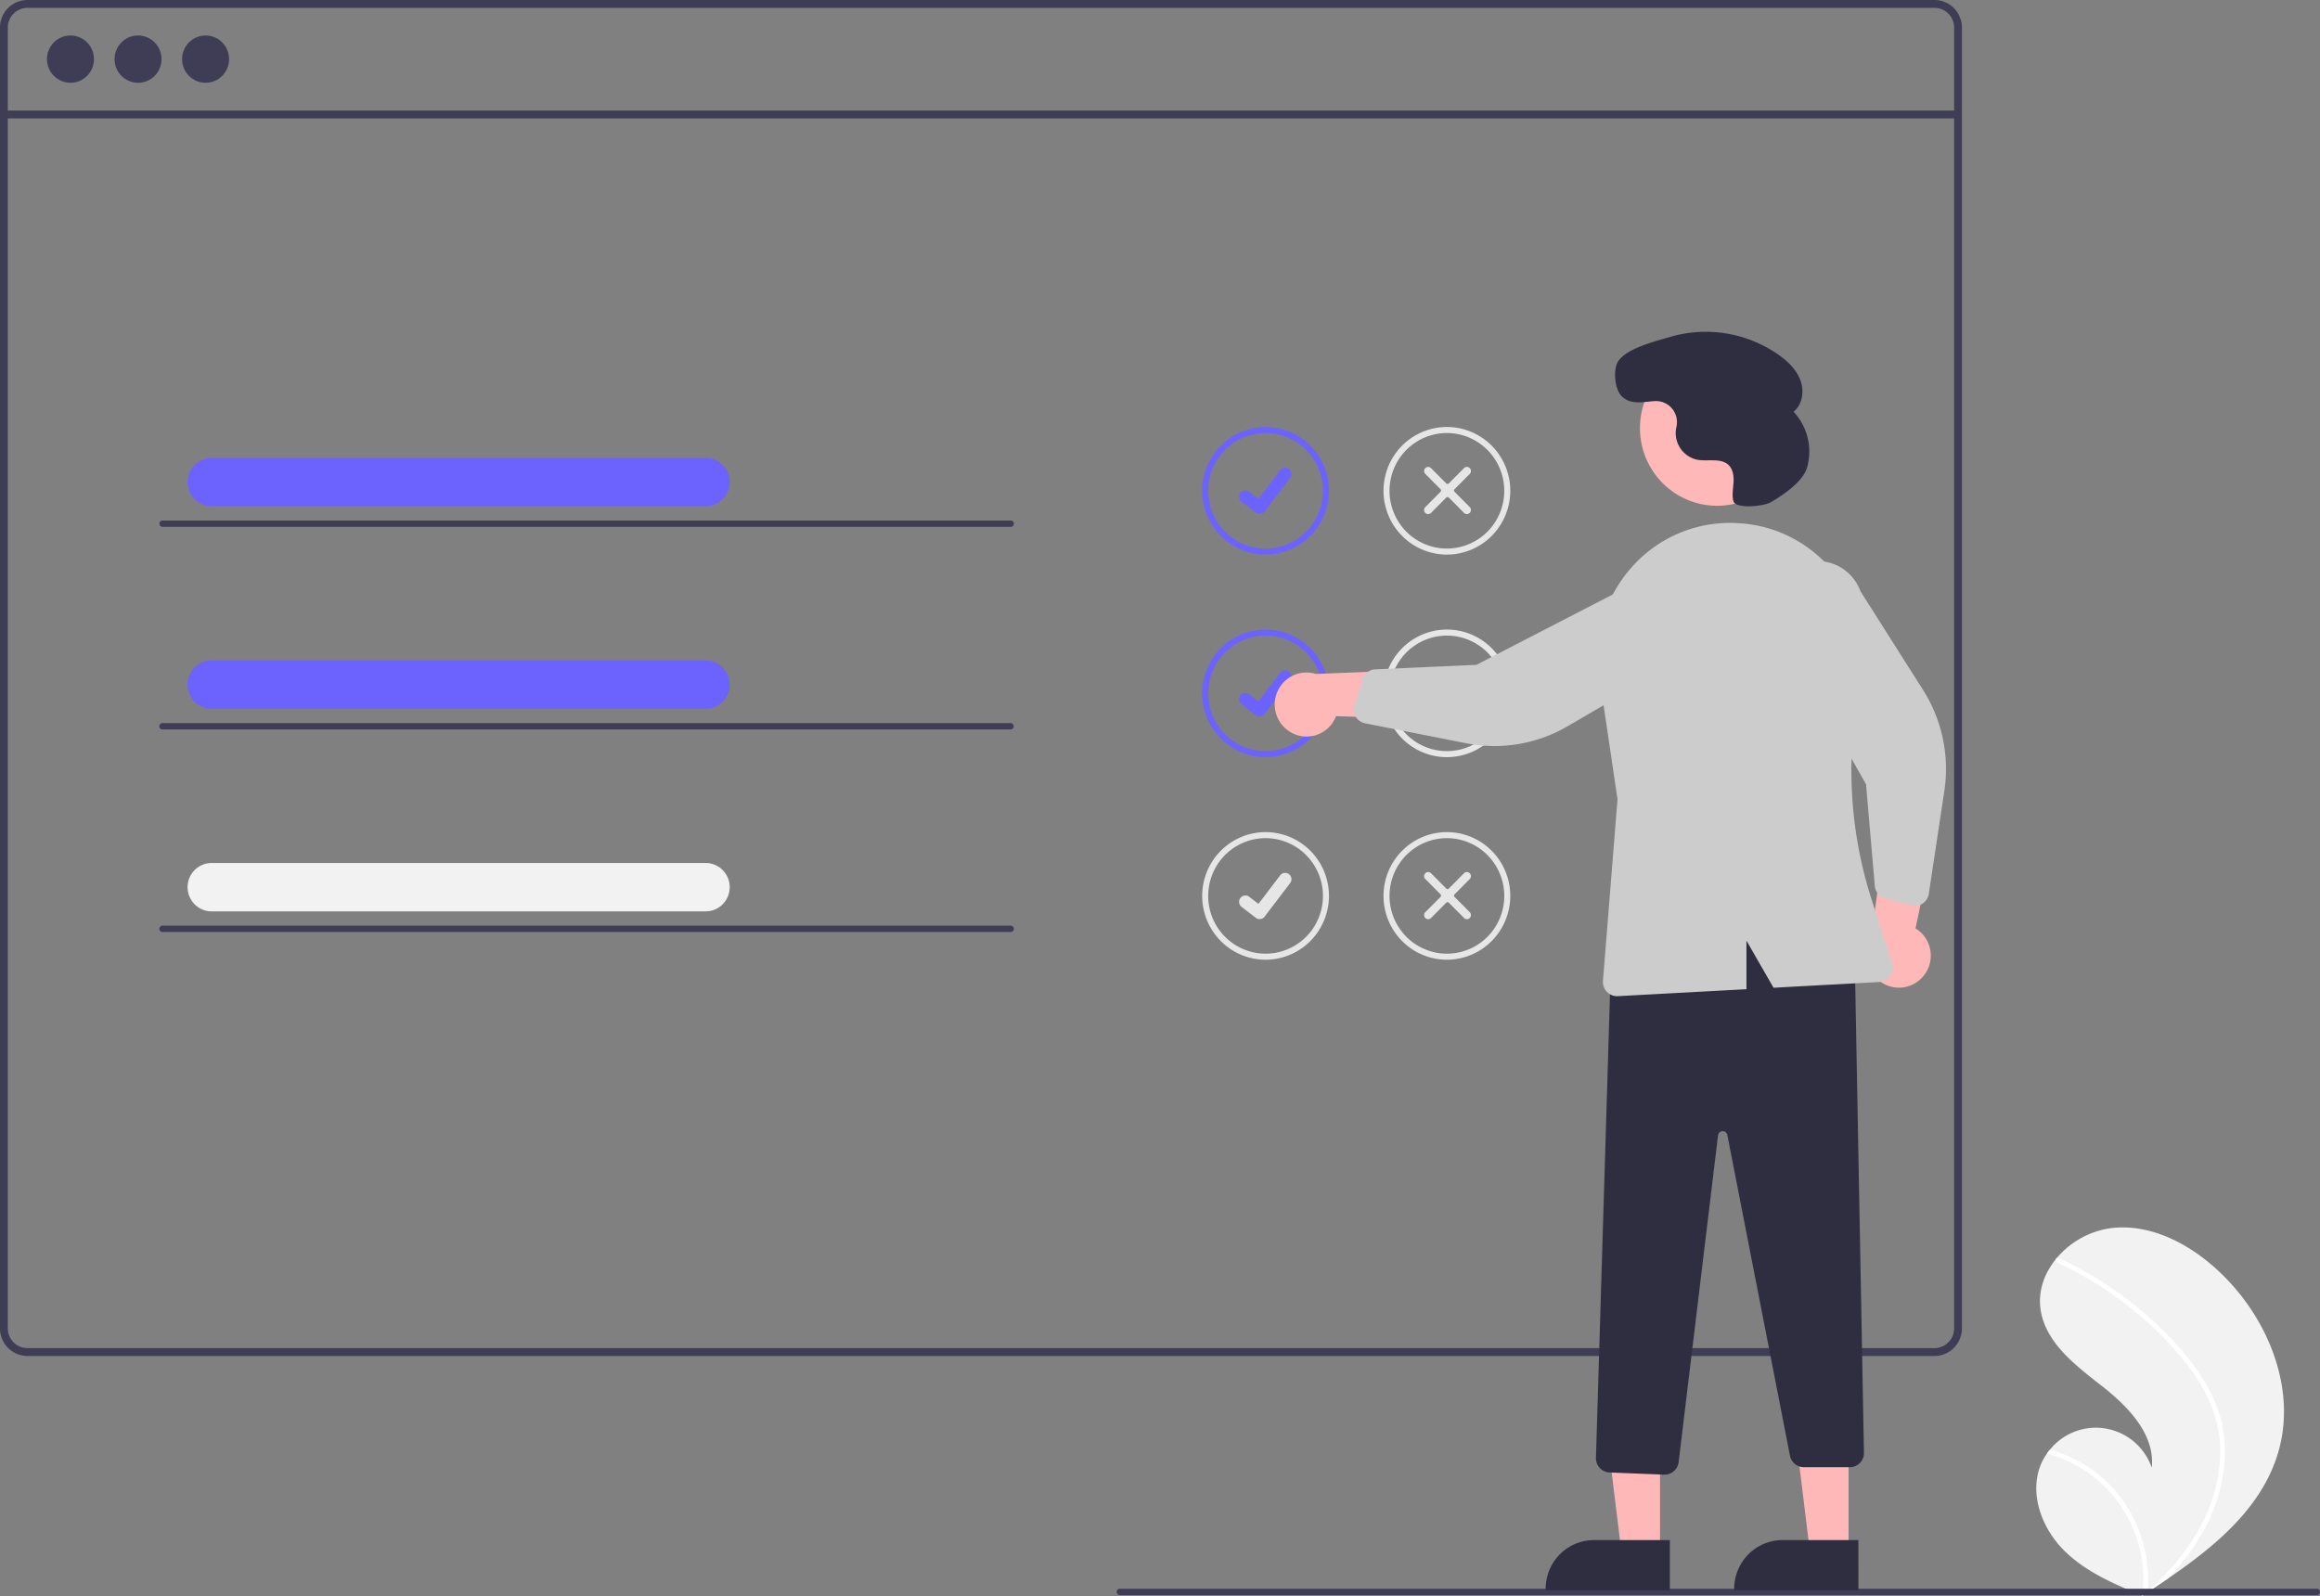 <svg viewBox="0 0 500 344" fill="none" xmlns="http://www.w3.org/2000/svg">
    <rect x="0" y="0" width="500" height="344" fill="#808080" stroke="none"/>
    <g clip-path="url(#bfp63yseea)">
        <path d="M491.056 312.824c-3.421 11.947-13.409 20.31-23.829 27.414-1.455.992-2.91 1.961-4.366 2.908-.01.004-.02.014-.03.018-.07.045-.14.091-.205.136l-.899.583.164.074s.16.086-.016.014l-.159-.064c-6.053-2.458-12.213-5.097-16.852-9.7-4.812-4.781-7.624-12.28-5.019-18.561.343-.822.776-1.604 1.29-2.33.212-.305.439-.596.676-.882a12.76 12.76 0 0 1 5.443-3.907 12.693 12.693 0 0 1 12.706 2.263 12.857 12.857 0 0 1 3.78 5.55c.766-7.175-5.111-13.185-10.767-17.62-5.658-4.432-12.087-9.259-13.181-16.394-.611-3.97.76-7.817 3.258-10.906a18.598 18.598 0 0 1 12.211-6.747c8.676-.908 17.103 3.716 23.406 9.788 10.145 9.771 16.278 24.779 12.389 38.363z" fill="#F2F2F2"/>
        <path d="M474.761 297.198a31.975 31.975 0 0 1 3.795 8.426 27.851 27.851 0 0 1 .951 8.177 35.644 35.644 0 0 1-4.616 16.145 51.017 51.017 0 0 1-7.651 10.293 237.88 237.88 0 0 1-4.366 2.908c-.009.004-.02.013-.03.018-.07.045-.14.09-.205.136l-.899.583s.324.16.149.088c-.053-.022-.108-.042-.16-.064a28.397 28.397 0 0 0-1.55-13.25 28.228 28.228 0 0 0-7.421-11.052 28.214 28.214 0 0 0-11.61-6.289c.212-.305.439-.596.676-.882a29.126 29.126 0 0 1 4.84 1.843 28.817 28.817 0 0 1 12.988 12.606 29.734 29.734 0 0 1 3.198 16.225c.248-.227.497-.459.739-.689 4.6-4.317 8.685-9.272 11.45-14.99a33.207 33.207 0 0 0 3.433-15.616c-.226-5.898-2.56-11.362-5.941-16.118a68.843 68.843 0 0 0-13.008-13.496 77.914 77.914 0 0 0-16.178-10.055.567.567 0 0 1-.282-.724.481.481 0 0 1 .235-.279.414.414 0 0 1 .36.016c.714.33 1.422.665 2.125 1.015a78.82 78.82 0 0 1 16.294 10.82c4.796 4.116 9.311 8.819 12.684 14.205z" fill="#fff"/>
        <path d="M416.918 0H5.904a5.89 5.89 0 0 0-4.173 1.743A5.97 5.97 0 0 0 0 5.944v280.38a5.972 5.972 0 0 0 1.73 4.202 5.89 5.89 0 0 0 4.174 1.742h411.014a5.87 5.87 0 0 0 4.49-2.086 1.33 1.33 0 0 0 .128-.163c.353-.434.638-.919.847-1.439a5.835 5.835 0 0 0 .447-2.256V5.944a5.974 5.974 0 0 0-1.734-4.204A5.892 5.892 0 0 0 416.918 0zm4.226 286.324c0 .829-.242 1.64-.698 2.331a4.367 4.367 0 0 1-1.598 1.445 4.157 4.157 0 0 1-1.93.471H5.904a4.209 4.209 0 0 1-2.981-1.246 4.265 4.265 0 0 1-1.237-3.001V5.944a4.266 4.266 0 0 1 1.237-3.001 4.21 4.21 0 0 1 2.981-1.246h411.014a4.21 4.21 0 0 1 2.986 1.244 4.27 4.27 0 0 1 1.24 3.003v280.38z" fill="#3F3D56"/>
        <path d="M421.977 23.824H.836v1.699h421.141v-1.7zM15.189 17.843c2.796 0 5.064-2.283 5.064-5.098 0-2.816-2.268-5.098-5.064-5.098-2.797 0-5.064 2.282-5.064 5.098 0 2.815 2.267 5.098 5.064 5.098zM29.751 17.843c2.797 0 5.064-2.283 5.064-5.098 0-2.816-2.267-5.098-5.064-5.098-2.796 0-5.064 2.282-5.064 5.098 0 2.815 2.268 5.098 5.064 5.098zM44.306 17.843c2.797 0 5.064-2.283 5.064-5.098 0-2.816-2.267-5.098-5.064-5.098s-5.064 2.282-5.064 5.098c0 2.815 2.267 5.098 5.064 5.098z" fill="#3F3D56"/>
        <path d="M272.754 119.536c-2.702 0-5.343-.806-7.589-2.318a13.726 13.726 0 0 1-5.031-6.171 13.84 13.84 0 0 1-.778-7.946 13.778 13.778 0 0 1 3.739-7.04 13.629 13.629 0 0 1 6.994-3.765c2.65-.53 5.397-.258 7.893.783a13.68 13.68 0 0 1 6.13 5.065 13.817 13.817 0 0 1 2.303 7.64 13.815 13.815 0 0 1-4.006 9.72 13.63 13.63 0 0 1-9.655 4.032zm0-26.2c-2.446 0-4.836.73-6.87 2.097a12.435 12.435 0 0 0-4.554 5.587 12.529 12.529 0 0 0-.704 7.193 12.476 12.476 0 0 0 3.384 6.374 12.348 12.348 0 0 0 6.332 3.407c2.398.48 4.885.233 7.144-.709a12.384 12.384 0 0 0 5.55-4.585 12.506 12.506 0 0 0 2.084-6.916 12.508 12.508 0 0 0-3.626-8.798 12.337 12.337 0 0 0-8.74-3.65z" fill="#6C63FF"/>
        <path d="M271.464 110.782c-.293 0-.578-.095-.812-.272l-.015-.011-3.058-2.355a1.372 1.372 0 0 1-.252-1.918 1.358 1.358 0 0 1 1.906-.254l1.981 1.53 4.681-6.148a1.354 1.354 0 0 1 1.904-.253l-.028.041.03-.041a1.376 1.376 0 0 1 .251 1.918l-5.506 7.228a1.352 1.352 0 0 1-1.081.533l-.001.002z" fill="#6C63FF"/>
        <path d="M311.832 119.536c-2.701 0-5.343-.806-7.589-2.318a13.732 13.732 0 0 1-5.031-6.171 13.84 13.84 0 0 1-.778-7.946 13.778 13.778 0 0 1 3.739-7.04 13.629 13.629 0 0 1 6.994-3.765c2.65-.53 5.397-.258 7.893.783a13.682 13.682 0 0 1 6.131 5.065 13.815 13.815 0 0 1-1.704 17.36 13.63 13.63 0 0 1-9.655 4.032zm0-26.2c-2.445 0-4.836.73-6.87 2.097a12.435 12.435 0 0 0-4.554 5.587 12.529 12.529 0 0 0-.704 7.193 12.476 12.476 0 0 0 3.384 6.374 12.348 12.348 0 0 0 6.332 3.407c2.399.48 4.885.233 7.144-.709a12.384 12.384 0 0 0 5.55-4.585 12.506 12.506 0 0 0 2.084-6.916 12.508 12.508 0 0 0-3.626-8.798 12.337 12.337 0 0 0-8.74-3.65z" fill="#E6E6E6"/>
        <path d="M316.758 110.542a.871.871 0 0 1-1.236 0l-3.278-3.3a.39.39 0 0 0-.551 0l-3.278 3.3a.873.873 0 0 1-1.493-.622c0-.234.092-.458.256-.623l3.278-3.3a.392.392 0 0 0 0-.554l-3.278-3.3a.883.883 0 0 1 .618-1.503c.232 0 .454.093.618.258l3.279 3.3a.39.39 0 0 0 .275.115.39.39 0 0 0 .275-.115l3.278-3.3a.873.873 0 0 1 1.493.623.883.883 0 0 1-.256.622l-3.278 3.3a.394.394 0 0 0 0 .555l3.278 3.3a.883.883 0 0 1 0 1.244z" fill="#E6E6E6"/>
        <path d="M272.754 163.196c-2.702 0-5.343-.806-7.589-2.317a13.728 13.728 0 0 1-5.031-6.172 13.84 13.84 0 0 1-.778-7.946 13.777 13.777 0 0 1 3.739-7.041 13.625 13.625 0 0 1 6.994-3.763 13.573 13.573 0 0 1 7.893.782 13.684 13.684 0 0 1 6.13 5.065 13.819 13.819 0 0 1 2.303 7.64 13.815 13.815 0 0 1-4.006 9.72 13.63 13.63 0 0 1-9.655 4.032zm0-26.2c-2.446 0-4.836.73-6.87 2.098a12.436 12.436 0 0 0-4.554 5.586 12.529 12.529 0 0 0-.704 7.193 12.476 12.476 0 0 0 3.384 6.374 12.348 12.348 0 0 0 6.332 3.407c2.398.48 4.885.234 7.144-.709a12.377 12.377 0 0 0 5.55-4.585 12.506 12.506 0 0 0 2.084-6.916 12.508 12.508 0 0 0-3.626-8.798 12.333 12.333 0 0 0-8.74-3.65z" fill="#6C63FF"/>
        <path d="M271.464 154.441a1.338 1.338 0 0 1-.812-.271l-.015-.011-3.058-2.355a1.373 1.373 0 0 1-.252-1.919 1.355 1.355 0 0 1 1.906-.253l1.981 1.529 4.681-6.147a1.34 1.34 0 0 1 .398-.352 1.338 1.338 0 0 1 1.031-.138c.172.047.334.127.475.236l-.028.041.03-.04a1.373 1.373 0 0 1 .251 1.917l-5.506 7.228a1.35 1.35 0 0 1-1.081.534l-.001.001z" fill="#6C63FF"/>
        <path d="M311.832 163.196c-2.701 0-5.343-.806-7.589-2.317a13.735 13.735 0 0 1-5.031-6.172 13.84 13.84 0 0 1-.778-7.946 13.777 13.777 0 0 1 3.739-7.041 13.625 13.625 0 0 1 6.994-3.763 13.573 13.573 0 0 1 7.893.782 13.686 13.686 0 0 1 6.131 5.065 13.815 13.815 0 0 1-1.704 17.36 13.63 13.63 0 0 1-9.655 4.032zm0-26.2c-2.445 0-4.836.73-6.87 2.098a12.436 12.436 0 0 0-4.554 5.586 12.529 12.529 0 0 0-.704 7.193 12.476 12.476 0 0 0 3.384 6.374 12.348 12.348 0 0 0 6.332 3.407c2.399.48 4.885.234 7.144-.709a12.377 12.377 0 0 0 5.55-4.585 12.506 12.506 0 0 0 2.084-6.916 12.508 12.508 0 0 0-3.626-8.798 12.333 12.333 0 0 0-8.74-3.65z" fill="#E6E6E6"/>
        <path d="M316.758 154.202a.871.871 0 0 1-1.236 0l-3.278-3.299a.388.388 0 0 0-.551-.001l-3.278 3.3a.873.873 0 0 1-1.493-.622c0-.234.092-.458.256-.623l3.278-3.3a.392.392 0 0 0 0-.554l-3.278-3.3a.883.883 0 0 1 .618-1.503c.232 0 .454.093.618.258l3.278 3.3a.39.39 0 0 0 .551 0l3.278-3.3a.873.873 0 0 1 1.493.623.883.883 0 0 1-.256.622l-3.278 3.3a.394.394 0 0 0 0 .555l3.278 3.3a.883.883 0 0 1 0 1.244zM272.754 206.856c-2.702 0-5.343-.807-7.589-2.318a13.731 13.731 0 0 1-5.031-6.171 13.84 13.84 0 0 1-.778-7.946 13.773 13.773 0 0 1 3.739-7.041 13.634 13.634 0 0 1 6.994-3.764c2.65-.53 5.397-.258 7.893.783a13.677 13.677 0 0 1 6.13 5.065 13.817 13.817 0 0 1 2.303 7.64 13.817 13.817 0 0 1-4.006 9.72 13.63 13.63 0 0 1-9.655 4.032zm0-26.201c-2.446 0-4.836.73-6.87 2.098a12.434 12.434 0 0 0-4.554 5.587 12.529 12.529 0 0 0-.704 7.193 12.48 12.48 0 0 0 3.384 6.374 12.347 12.347 0 0 0 6.332 3.406c2.398.481 4.885.234 7.144-.708a12.384 12.384 0 0 0 5.55-4.585 12.506 12.506 0 0 0-1.542-15.714 12.338 12.338 0 0 0-8.74-3.651z" fill="#E6E6E6"/>
        <path d="M271.464 198.102c-.293 0-.578-.095-.812-.272l-.015-.011-3.058-2.355a1.37 1.37 0 0 1-.52-.907 1.37 1.37 0 0 1 .268-1.011 1.358 1.358 0 0 1 1.906-.254l1.981 1.529 4.681-6.147a1.354 1.354 0 0 1 1.904-.254l-.028.041.03-.04a1.373 1.373 0 0 1 .251 1.918l-5.506 7.227a1.345 1.345 0 0 1-.479.394 1.337 1.337 0 0 1-.602.14l-.001.002zM311.832 206.856c-2.701 0-5.343-.807-7.589-2.318a13.738 13.738 0 0 1-5.031-6.171 13.84 13.84 0 0 1-.778-7.946 13.773 13.773 0 0 1 3.739-7.041 13.634 13.634 0 0 1 6.994-3.764c2.65-.53 5.397-.258 7.893.783a13.68 13.68 0 0 1 6.131 5.065 13.816 13.816 0 0 1 2.302 7.64 13.817 13.817 0 0 1-4.006 9.72 13.63 13.63 0 0 1-9.655 4.032zm0-26.201c-2.445 0-4.836.73-6.87 2.098a12.434 12.434 0 0 0-4.554 5.587 12.529 12.529 0 0 0-.704 7.193 12.48 12.48 0 0 0 3.384 6.374 12.347 12.347 0 0 0 6.332 3.406c2.399.481 4.885.234 7.144-.708a12.384 12.384 0 0 0 5.55-4.585 12.506 12.506 0 0 0-1.542-15.714 12.338 12.338 0 0 0-8.74-3.651z" fill="#E6E6E6"/>
        <path d="M316.758 197.863a.874.874 0 0 1-1.236 0l-3.278-3.3a.388.388 0 0 0-.551 0l-3.278 3.299a.87.87 0 0 1-1.237 0 .883.883 0 0 1 0-1.244l3.278-3.3a.396.396 0 0 0 0-.555l-3.278-3.3a.883.883 0 0 1 .618-1.503c.232 0 .454.093.618.258l3.278 3.3a.39.39 0 0 0 .551 0l3.278-3.3a.875.875 0 0 1 1.492.623.886.886 0 0 1-.255.622l-3.278 3.3a.396.396 0 0 0 0 .555l3.278 3.3a.883.883 0 0 1 0 1.245z" fill="#E6E6E6"/>
        <path d="M499.325 343.799H241.341a.676.676 0 0 1-.677-.682.675.675 0 0 1 .677-.681h257.984c.18 0 .352.071.479.199a.684.684 0 0 1-.479 1.164z" fill="#3F3D56"/>
        <path d="M278.069 157.765a6.76 6.76 0 0 0 5.728.619 6.793 6.793 0 0 0 2.518-1.548 6.845 6.845 0 0 0 1.631-2.476l24.184.811-6.569-10.794-21.958.886a6.802 6.802 0 0 0-4.855.303 6.876 6.876 0 0 0-3.429 3.473 6.934 6.934 0 0 0-.272 4.889 6.887 6.887 0 0 0 3.022 3.837zM414.429 210.498a6.877 6.877 0 0 0 1.418-2.605 6.885 6.885 0 0 0-.883-5.732 6.827 6.827 0 0 0-2.135-2.05l5.028-23.827-11.706 4.621-2.98 21.918a6.929 6.929 0 0 0-.553 4.865 6.887 6.887 0 0 0 2.796 4.006 6.805 6.805 0 0 0 4.733 1.126 6.833 6.833 0 0 0 4.282-2.322zM357.766 334.677l-8.301-.001-3.949-32.234 12.251.001-.001 32.234z" fill="#FFB8B8"/>
        <path d="m359.884 342.777-26.767-.001v-.341c0-1.377.27-2.741.793-4.013a10.49 10.49 0 0 1 2.259-3.403 10.406 10.406 0 0 1 7.367-3.072l16.349.001-.001 10.829z" fill="#2F2E41"/>
        <path d="m398.399 334.677-8.302-.001-3.949-32.234 12.252.001-.001 32.234z" fill="#FFB8B8"/>
        <path d="m400.517 342.777-26.767-.001v-.341a10.537 10.537 0 0 1 3.051-7.416 10.41 10.41 0 0 1 7.368-3.072l16.349.001-.001 10.829zM358.629 317.845l-11.751-.473a3.046 3.046 0 0 1-2.104-.976 3.09 3.09 0 0 1-.82-2.183l3.311-109.323.216-.079c20.596-7.5 37.634-6.933 52.089 1.732l.161.097 1.984 106.476a3.07 3.07 0 0 1-1.868 2.887 3.023 3.023 0 0 1-1.179.239h-9.909a3.04 3.04 0 0 1-1.934-.7 3.071 3.071 0 0 1-1.056-1.776L372.27 244.64a1.014 1.014 0 0 0-2.004.074l-8.49 70.436a3.092 3.092 0 0 1-1.009 1.922 3.047 3.047 0 0 1-2.017.775c-.04 0-.081 0-.121-.002z" fill="#2F2E41"/>
        <path d="M370.068 109.016c9.185 0 16.631-7.496 16.631-16.743 0-9.246-7.446-16.742-16.631-16.742s-16.63 7.496-16.63 16.742c0 9.247 7.445 16.743 16.63 16.743z" fill="#FFB8B8"/>
        <path d="M291.881 153.808a3.094 3.094 0 0 1-.001-1.83l1.723-5.558a3.083 3.083 0 0 1 1.051-1.515 3.05 3.05 0 0 1 1.724-.635l21.819-.972 35.398-18.267a9.756 9.756 0 0 1 7.493.634 9.826 9.826 0 0 1 2.997 2.407 9.94 9.94 0 0 1 1.212 10.92 9.86 9.86 0 0 1-2.395 3.013 9.783 9.783 0 0 1-3.358 1.86l-21.694 12.668a31.225 31.225 0 0 1-21.8 3.678l-21.847-4.309a3.04 3.04 0 0 1-2.031-1.44 3.041 3.041 0 0 1-.291-.654zM413.712 195.071a3.028 3.028 0 0 1-1.816.079l-5.59-1.496a3.061 3.061 0 0 1-1.548-.993 3.094 3.094 0 0 1-.704-1.706l-1.893-21.904-19.638-34.825a9.933 9.933 0 0 1 2.571-10.678 9.808 9.808 0 0 1 3.274-2.007 9.754 9.754 0 0 1 7.511.322 9.82 9.82 0 0 1 3.093 2.28 9.887 9.887 0 0 1 1.989 3.298l13.496 21.279a31.784 31.784 0 0 1 4.58 21.77l-3.346 22.157a3.08 3.08 0 0 1-1.342 2.104 2.993 2.993 0 0 1-.637.32z" fill="#CCC"/>
        <path d="M351.887 122.006a28.325 28.325 0 0 1 10.31-7.221 28.147 28.147 0 0 1 12.399-2.022c.278.017.555.037.83.059a28.116 28.116 0 0 1 11.429 3.453 28.318 28.318 0 0 1 8.994 7.894 28.983 28.983 0 0 1 5.044 11.084c.878 4.013.896 8.17.051 12.191a90.801 90.801 0 0 0 2.367 46.268l4.462 13.946a3.094 3.094 0 0 1-.39 2.68 3.06 3.06 0 0 1-1.021.936c-.406.23-.86.362-1.326.387l-22.809 1.234-5.837-10.149v10.465l-27.722 1.501a3.033 3.033 0 0 1-2.403-.983 3.082 3.082 0 0 1-.798-2.326l3.134-39.115-3.93-26.566a28.864 28.864 0 0 1 .93-12.684 28.74 28.74 0 0 1 6.286-11.032z" fill="#CCC"/>
        <path d="M381.63 108.257c-1.54.892-7.626 1.483-8.06-.251l-.009-.038c-.302-1.271-.051-2.598.036-3.901.086-1.304-.041-2.736-.923-3.695-1.644-1.786-4.568-.84-6.946-1.29a5.865 5.865 0 0 1-3.464-2.288 5.936 5.936 0 0 1-1.1-4.02c.034-.271.087-.543.147-.814a4.57 4.57 0 0 0-.984-3.928 4.525 4.525 0 0 0-1.669-1.229 4.49 4.49 0 0 0-2.037-.351c-2.403.138-4.996.87-6.984-.92-1.537-1.386-1.912-4.992-1.237-6.954 1.135-3.299 8.406-5.025 11.58-5.974a27.333 27.333 0 0 1 12.089-.723 27.403 27.403 0 0 1 11.225 4.574c2.005 1.423 3.877 3.21 4.732 5.525.855 2.315.442 5.236-1.485 6.764a12.525 12.525 0 0 1 3.051 5.681c.504 2.13.444 4.357-.176 6.457-.951 3.087-5.494 6.047-7.786 7.375z" fill="#2F2E41"/>
        <path d="M152.095 109.115H45.61a5.157 5.157 0 0 1-3.658-1.529 5.23 5.23 0 0 1-1.514-3.684c0-1.381.544-2.707 1.514-3.684a5.16 5.16 0 0 1 3.658-1.529h106.485a5.162 5.162 0 0 1 3.658 1.529 5.23 5.23 0 0 1 1.515 3.684 5.229 5.229 0 0 1-1.515 3.684 5.158 5.158 0 0 1-3.658 1.529z" fill="#6C63FF"/>
        <path d="M217.836 113.561H35.013a.682.682 0 0 1 0-1.363h182.823a.677.677 0 0 1 .678.681.683.683 0 0 1-.678.682z" fill="#3F3D56"/>
        <path d="M152.093 152.775H45.608a5.163 5.163 0 0 1-3.662-1.526 5.233 5.233 0 0 1-1.516-3.687c0-1.382.545-2.708 1.516-3.686a5.16 5.16 0 0 1 3.662-1.527h106.485a5.164 5.164 0 0 1 3.658 1.529 5.232 5.232 0 0 1 1.515 3.684 5.229 5.229 0 0 1-1.515 3.684 5.156 5.156 0 0 1-3.658 1.529z" fill="#6C63FF"/>
        <path d="M217.836 157.221H35.013a.678.678 0 0 1-.677-.681.682.682 0 0 1 .677-.682h182.823a.683.683 0 0 1 0 1.363z" fill="#3F3D56"/>
        <path d="M152.093 196.435H45.608a5.16 5.16 0 0 1-3.662-1.527 5.229 5.229 0 0 1-1.516-3.686c0-1.383.545-2.709 1.516-3.686a5.16 5.16 0 0 1 3.662-1.527h106.485a5.156 5.156 0 0 1 3.658 1.529 5.229 5.229 0 0 1 1.515 3.684 5.23 5.23 0 0 1-1.515 3.684 5.16 5.16 0 0 1-3.658 1.529z" fill="#F2F2F2"/>
        <path d="M217.836 200.881H35.013a.674.674 0 0 1-.479-.199.684.684 0 0 1 .48-1.164h182.822a.684.684 0 0 1 .479 1.164.673.673 0 0 1-.479.199z" fill="#3F3D56"/>
    </g>
    <defs>
        <clipPath id="bfp63yseea">
            <path fill="#fff" d="M0 0h500v344H0z"/>
        </clipPath>
    </defs>
</svg>
